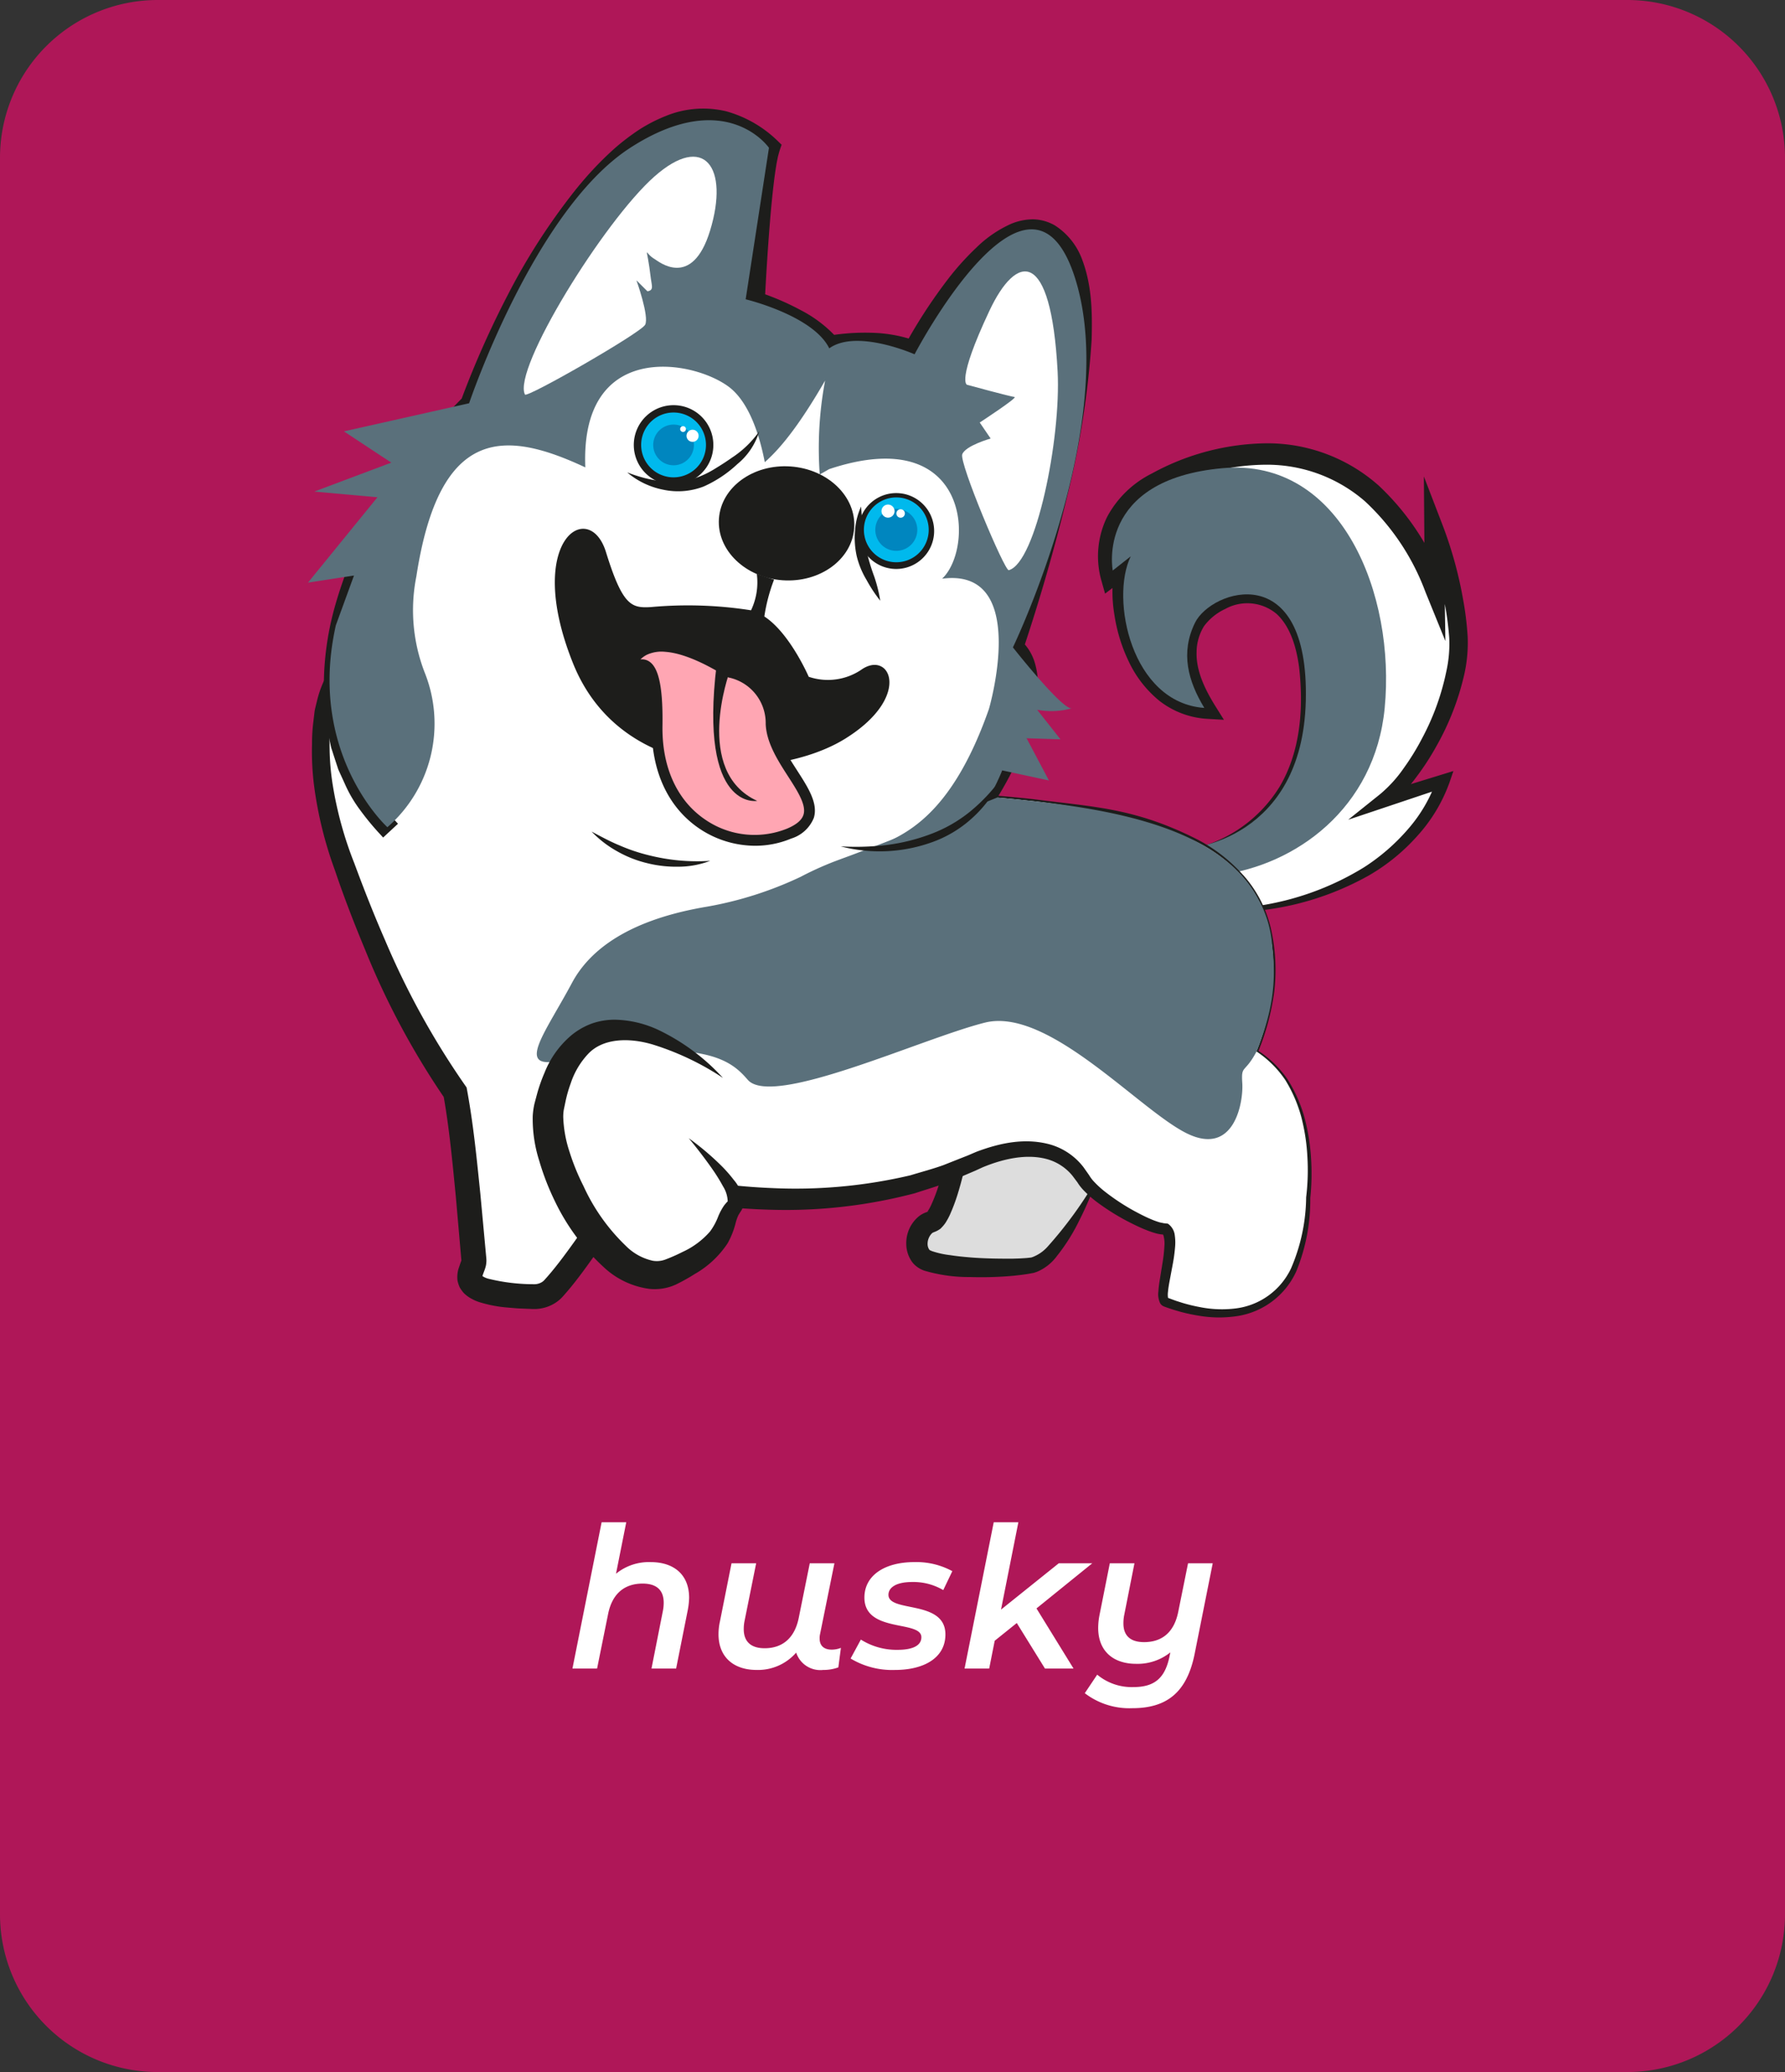 <svg xmlns="http://www.w3.org/2000/svg" width="226.367" height="262.682" viewBox="0 0 226.367 262.682">
  <rect x="0" y="0" width="226.367" height="262.682" fill="#333333" stroke="none"/>
  <g id="cachorro_14" data-name="cachorro 14" transform="translate(-3817.189 -3976.542)">
    <path id="Caminho_40" data-name="Caminho 40" d="M1758.556,5968.224H1572.189a20,20,0,0,1-20-20V5725.542a20,20,0,0,1,20-20h186.367a20,20,0,0,1,20,20v222.682a20,20,0,0,1-20,20" transform="translate(2265 -1729)" fill="#af1758"/>
    <path id="Caminho_862" data-name="Caminho 862" d="M1691.33,5854.907s-4.795,10.418-8.18,11.028-12.677.444-14.028-.979-.436-4.139,1.161-4.511,3.549-9.3,3.549-9.3,10.242-6.534,17.5,3.759" transform="translate(2265 -1729)" fill="#ddd"/>
    <path id="Caminho_863" data-name="Caminho 863" d="M1689.57,5853.162a14.117,14.117,0,0,0-1.955-1.437,10.628,10.628,0,0,0-4.377-1.611,12.23,12.23,0,0,0-4.576.278,15.579,15.579,0,0,0-4.187,1.764l.525-.752c-.376,1.835-.778,3.63-1.337,5.436a23.082,23.082,0,0,1-1.026,2.732,7.406,7.406,0,0,1-.378.719,3.911,3.911,0,0,1-.591.8l-.2.209a2.852,2.852,0,0,1-.4.255,3.277,3.277,0,0,1-.445.195.518.518,0,0,0-.065.03.5.5,0,0,0-.171.1,1.9,1.9,0,0,0-.565,1.347,1.272,1.272,0,0,0,.152.635c.031.063.135.209.134.161-.051-.009.13.069.25.123a11.417,11.417,0,0,0,2.347.52c.855.135,1.741.218,2.625.291,1.773.137,3.57.161,5.345.15.441-.015.886-.022,1.317-.056q.33-.015.641-.054l.316-.033c.083-.018.133-.045.2-.063a4.88,4.88,0,0,0,1.847-1.262,51.545,51.545,0,0,0,6.329-8.735c-.618-.638-1.168-1.218-1.76-1.745m-.375,6.835a24.348,24.348,0,0,1-2.966,4.781,6.04,6.04,0,0,1-2.486,1.98c-.147.053-.309.115-.446.152l-.362.068c-.243.049-.482.088-.717.119-.475.075-.941.12-1.411.174a45.207,45.207,0,0,1-5.6.17,19.763,19.763,0,0,1-5.822-.819,3.437,3.437,0,0,1-.95-.519,2.762,2.762,0,0,1-.756-.861,3.948,3.948,0,0,1-.555-1.974,4.392,4.392,0,0,1,1.567-3.5,3.175,3.175,0,0,1,1.019-.554c.081-.029.23-.067.258-.082a.308.308,0,0,0-.145.031.3.3,0,0,0-.1.085l.029-.045a1.457,1.457,0,0,0,.216-.3,4.575,4.575,0,0,0,.265-.488,20.82,20.82,0,0,0,.932-2.378c.549-1.674,1.073-3.414,1.5-5.14l.132-.53.393-.223a15.459,15.459,0,0,1,5.063-1.756,12.535,12.535,0,0,1,5.293.194,10.906,10.906,0,0,1,4.612,2.408,13.281,13.281,0,0,1,1.776,1.833c.545.673.958,1.454,1.4,2.089a43.231,43.231,0,0,1-2.135,5.09" transform="translate(2265 -1729)" fill="#1d1d1b"/>
    <path id="Caminho_864" data-name="Caminho 864" d="M1701.714,5813.465s15.525-.849,16.071-19.055-12.407-13.832-14.268-8.94c-1.332,3.5-.2,6.736,1.86,10.134-9.257-.653-11.918-12.738-10.567-18.233l-1.787,1.357s-2.386-7.357,5.413-11.767,26.652-9.676,35.691,13.155l-.087-7.407a50.133,50.133,0,0,1,3.078,13.022c.7,7.3-4.866,17.784-9.335,21.217l7.416-2.382s-3.731,13.634-24.087,16.2c-8.321-5.414-9.4-7.3-9.4-7.3" transform="translate(2265 -1729)" fill="#fff"/>
    <path id="Caminho_865" data-name="Caminho 865" d="M1703.89,5815.489c.78.615,1.587,1.194,2.4,1.765q2.454,1.688,4.984,3.263l-.2-.045a35.489,35.489,0,0,0,14.114-4.99,25.744,25.744,0,0,0,5.591-4.864,18.887,18.887,0,0,0,3.623-6.27l1.048,1-7.386,2.474-4.9,1.641,4.057-3.25a16.527,16.527,0,0,0,2.955-3.247,30.676,30.676,0,0,0,2.366-3.842,31.329,31.329,0,0,0,3.058-8.435,16.038,16.038,0,0,0,.371-4.332,38.134,38.134,0,0,0-.6-4.469,49.021,49.021,0,0,0-2.47-8.711l2.364-.486.117,7.407.106,6.714-2.536-6.236a29.861,29.861,0,0,0-7.66-11.48,18.973,18.973,0,0,0-12.468-4.641,28.319,28.319,0,0,0-13.312,3.388,10.467,10.467,0,0,0-4.665,4.373,8.544,8.544,0,0,0-.879,3.022,8.931,8.931,0,0,0,.226,3.1l-1.922-.6,1.792-1.349,2.715-2.045-.783,3.313a14.976,14.976,0,0,0-.12,5.4,18.393,18.393,0,0,0,1.562,5.3,11.915,11.915,0,0,0,3.227,4.24,8.708,8.708,0,0,0,4.784,1.919l-1,1.642c-1.362-2.33-2.646-5.048-2.481-8.069a8.156,8.156,0,0,1,1.387-4.253,8.807,8.807,0,0,1,3.476-2.707,8.612,8.612,0,0,1,4.316-.749,6.75,6.75,0,0,1,4.027,1.856c2.148,2.139,2.814,5.034,3.129,7.708a31.266,31.266,0,0,1-.322,8.1,20.491,20.491,0,0,1-2.845,7.57,16.632,16.632,0,0,1-5.821,5.525,18.324,18.324,0,0,1-7.6,2.315,13.685,13.685,0,0,0,2.176,2.025m10.608-10.258c2.651-4.516,3.016-10.017,2.434-15.118-.341-2.517-1.1-5.1-2.835-6.718a5.775,5.775,0,0,0-6.523-.646,7.036,7.036,0,0,0-2.7,2.188,6.341,6.341,0,0,0-.938,3.251c-.083,2.359,1.016,4.688,2.364,6.855l1.1,1.761-2.1-.12a10.9,10.9,0,0,1-6.062-2.269,14.247,14.247,0,0,1-3.92-5.03,20.767,20.767,0,0,1-1.817-5.971,17.264,17.264,0,0,1,.117-6.336l1.932,1.269-1.781,1.364-1.439,1.1-.482-1.705a11.323,11.323,0,0,1,.746-8.033,13.012,13.012,0,0,1,5.692-5.506,30.923,30.923,0,0,1,14.569-3.817,21.255,21.255,0,0,1,14.175,5.36,32.383,32.383,0,0,1,8.267,12.54l-2.431.478-.056-7.407-.052-6.766,2.416,6.28a51.205,51.205,0,0,1,2.543,9.224,40.125,40.125,0,0,1,.594,4.772,18.27,18.27,0,0,1-.454,4.926,33.51,33.51,0,0,1-3.49,8.956,32.987,32.987,0,0,1-2.621,4.026,18.335,18.335,0,0,1-3.4,3.537l-.844-1.608,7.445-2.29,1.558-.48-.509,1.483a20.217,20.217,0,0,1-4.112,6.794,24.894,24.894,0,0,1-6.057,4.936,36.38,36.38,0,0,1-14.677,4.547l-.114.012-.085-.058c-1.646-1.126-3.281-2.27-4.853-3.5-.784-.617-1.562-1.242-2.311-1.9a13.727,13.727,0,0,1-2.072-2.15,17.439,17.439,0,0,0,12.784-8.233" transform="translate(2265 -1729)" fill="#1d1d1b"/>
    <path id="Caminho_866" data-name="Caminho 866" d="M1702.915,5813.089s14.422-1.025,14.87-18.679c.461-18.209-11.977-14.131-14.048-9.922-1.878,3.816-.879,7.4,1.179,10.8-9.257-.654-11.961-13.844-9.331-19.218l-2.283,1.8s-2.232-11.543,13.978-12.979c15.035-1.331,21.907,16.033,20.51,30.419-1.239,12.76-11.349,19.939-20.917,21.146-8.322-5.414-3.958-3.367-3.958-3.367" transform="translate(2265 -1729)" fill="#5a707b"/>
    <path id="Caminho_867" data-name="Caminho 867" d="M1703.386,5812.011s-15.354-7.355-45.233-5.7c-28.011,1.556-66.125-37.239-65.28-5.356a42,42,0,0,0,2.3,12.365c2.459,7.253,7.642,20.88,14.757,30.7,1.161,5.881,2.231,19.971,2.379,21.31.143,1.288-3.745,4.305,7.548,4.593a3.331,3.331,0,0,0,2.539-1.045c3.593-3.907,9.853-14,9.853-14s23.661,7.209,43.268-1.934c0,0,9.773-5,14,1.944,1.5,2.763,9.191,6.8,10.427,6.407,1.856,1.1-1.223,8.855.075,9.308s17.736,7.279,18.081-13.236c0,0,1.9-13.4-6.437-18.573,0,0,8.351-19.232-8.278-26.8" transform="translate(2265 -1729)" fill="#fff"/>
    <path id="Caminho_868" data-name="Caminho 868" d="M1709.839,5816.47a15.431,15.431,0,0,1,3.545,6.894,23.686,23.686,0,0,1,.4,7.906,31.218,31.218,0,0,1-2.026,7.577l-.039-.124a13.409,13.409,0,0,1,3.725,3.608,18.008,18.008,0,0,1,2.132,4.742,25.591,25.591,0,0,1,.861,5.131,29.591,29.591,0,0,1-.083,5.212l0-.031a23.915,23.915,0,0,1-1.772,9.322,9.861,9.861,0,0,1-7.508,5.683,15.233,15.233,0,0,1-4.851-.049,22.207,22.207,0,0,1-2.363-.506c-.384-.117-.776-.217-1.155-.349l-.567-.192-.272-.1a1.276,1.276,0,0,1-.289-.147,1.066,1.066,0,0,1-.249-.264,2.66,2.66,0,0,1-.237-1.525c.027-.424.08-.826.138-1.223l.377-2.332a19.839,19.839,0,0,0,.252-2.257c.062-.69-.136-1.533-.28-1.523l.585.065a3.135,3.135,0,0,1-.53.059,3.545,3.545,0,0,1-.367-.045,4.242,4.242,0,0,1-.639-.15,11.159,11.159,0,0,1-1.135-.4c-.733-.288-1.423-.631-2.114-.978a29.234,29.234,0,0,1-3.947-2.443,13.853,13.853,0,0,1-1.812-1.578,6.18,6.18,0,0,1-.8-1.025l-.613-.816a6.343,6.343,0,0,0-3.242-2.123c-2.586-.708-5.542-.044-8.148,1.033l-.967.443-1.067.456-2.139.91c-1.441.56-2.92.984-4.384,1.469a64.063,64.063,0,0,1-18.242,2.108,79.531,79.531,0,0,1-18.212-2.585l1.714-.644c-2.328,3.769-4.737,7.438-7.386,11.039-.667.9-1.354,1.787-2.111,2.666-.212.235-.339.4-.62.694a4.686,4.686,0,0,1-.969.747,4.957,4.957,0,0,1-2.283.664c-.45.014-.634-.014-.944-.021l-.847-.035c-.562-.012-1.139-.075-1.711-.121a16.452,16.452,0,0,1-3.58-.665,5.038,5.038,0,0,1-1-.416,4.215,4.215,0,0,1-1.075-.777,4.907,4.907,0,0,1-.5-.7,4,4,0,0,1-.285-.872,3.761,3.761,0,0,1,.122-1.478c.243-.71.453-1.357.38-.974l-.145-1.67-.572-6.537c-.422-4.332-.832-8.727-1.58-12.9l.262.6a99.116,99.116,0,0,1-10.2-19.018c-1.376-3.307-2.673-6.643-3.813-10.033a49.736,49.736,0,0,1-2.621-10.556,33.934,33.934,0,0,1-.281-5.474,21.2,21.2,0,0,1,.162-2.757l.164-1.383c.087-.462.214-.924.321-1.385a13.523,13.523,0,0,1,.985-2.72l.828-1.26a8.924,8.924,0,0,1,1.066-1.1,8.417,8.417,0,0,1,5.57-1.789c3.826.072,7.248,1.376,10.585,2.653,3.329,1.328,6.551,2.842,9.765,4.355a203.1,203.1,0,0,0,19.477,8.462,61.767,61.767,0,0,0,10.223,2.711,35.166,35.166,0,0,0,5.261.485c1.757.013,3.538-.058,5.313-.113a152.479,152.479,0,0,1,22.093.894c7.024.924,12.237,1.03,19.888,4.782a20.273,20.273,0,0,1,6.365,4.787m-27.091-9.4a130.819,130.819,0,0,0-21.242-.7c-1.772.08-3.536.177-5.329.191a38.807,38.807,0,0,1-5.337-.4,62.406,62.406,0,0,1-10.4-2.486,203.753,203.753,0,0,1-19.77-8.018c-3.244-1.431-6.487-2.857-9.783-4.079-3.279-1.179-6.689-2.325-10.005-2.289a6.538,6.538,0,0,0-4.3,1.444,7.013,7.013,0,0,0-.761.825l-.612.978a11.637,11.637,0,0,0-.756,2.294c-.081.406-.184.8-.252,1.214l-.116,1.263a19.349,19.349,0,0,0-.086,2.556,31.552,31.552,0,0,0,.39,5.14,47.232,47.232,0,0,0,2.753,10c1.22,3.3,2.512,6.582,3.92,9.8a100.918,100.918,0,0,0,10.111,18.321l.2.285.059.318c.82,4.459,1.237,8.805,1.689,13.193l.608,6.563.148,1.605a3.286,3.286,0,0,1-.058.929,4.732,4.732,0,0,1-.181.586c-.119.319-.192.5-.237.657s-.02.18-.043.147c.019-.037-.011-.076-.027-.1.013-.022-.013-.04-.023-.033a2.569,2.569,0,0,0,.784.373,24.174,24.174,0,0,0,5.932.708,1.815,1.815,0,0,0,.845-.237,1.5,1.5,0,0,0,.332-.251l.474-.533c.678-.777,1.339-1.62,1.982-2.478,2.576-3.443,4.971-7.117,7.313-10.768l.615-.957,1.1.313a76.934,76.934,0,0,0,17.426,2.722,63.6,63.6,0,0,0,17.551-1.621c1.4-.429,2.832-.8,4.207-1.3l2.036-.807,1.019-.4,1.1-.471c2.925-1.1,6.2-1.841,9.477-.892a8.186,8.186,0,0,1,4.1,2.836l.713,1.01a4.531,4.531,0,0,0,.568.768,12.287,12.287,0,0,0,1.556,1.417,27.462,27.462,0,0,0,3.665,2.393c.644.344,1.3.688,1.958.966a9.664,9.664,0,0,0,.982.376,3.151,3.151,0,0,0,.455.121l.19.035c.011-.01.017,0,.033.015l.585.065a2.08,2.08,0,0,1,.88,1.5,6.265,6.265,0,0,1,.047,1.328,21.178,21.178,0,0,1-.327,2.414l-.433,2.309c-.065.378-.122.754-.154,1.113a2.546,2.546,0,0,0,.018.784c-.008-.027-.024-.021-.051-.051s-.113-.043-.027-.015l.281.107.543.2c.36.137.728.239,1.092.36a21.263,21.263,0,0,0,2.227.535,14.239,14.239,0,0,0,4.524.16,8.983,8.983,0,0,0,6.99-5.05,23.314,23.314,0,0,0,1.926-9l0-.025v-.007a28.434,28.434,0,0,0,.159-5.114,25.162,25.162,0,0,0-.772-5.063,17.764,17.764,0,0,0-2.023-4.685,13.175,13.175,0,0,0-3.6-3.59l-.07-.048.031-.076a29.085,29.085,0,0,0,1.929-7.538,22.915,22.915,0,0,0-.329-7.761,15.358,15.358,0,0,0-3.521-6.875,19.286,19.286,0,0,0-6.266-4.583,79.98,79.98,0,0,0-20.638-4.942" transform="translate(2265 -1729)" fill="#1d1d1b"/>
    <path id="Caminho_869" data-name="Caminho 869" d="M1662.742,5824.29a30.364,30.364,0,0,0,5.987-5.637c20.878-25.607,11.912-31.025,11.912-31.025s13.341-39.947,6.558-50.086-19.026,12.929-19.026,12.929-3.73-1.952-10.821-.756c-2.651-3.568-9.748-5.755-9.748-5.755s.885-16.128,2.1-19.668c-13.382-12.533-29.148,9.081-38.024,32.384-14.54,14.45-21.962,34.23-14.262,48.541a25.529,25.529,0,0,0,3.9,5.194" transform="translate(2265 -1729)" fill="#fff"/>
    <path id="Caminho_870" data-name="Caminho 870" d="M1662.8,5824.378a28.308,28.308,0,0,0,4.274-3.45c.657-.642,1.283-1.316,1.885-2.011l1.744-2.113,1.744-2.115c.581-.707,1.1-1.462,1.649-2.193l1.629-2.212,1.515-2.3c1.052-1.506,1.907-3.145,2.835-4.738l1.213-2.5c.39-.842.692-1.732,1.034-2.6a13.389,13.389,0,0,0,.4-1.354c.117-.458.262-.907.355-1.374a16.111,16.111,0,0,0,.306-2.877,6.929,6.929,0,0,0,0-.735l-.086-.746a7.246,7.246,0,0,0-.327-1.488,4.176,4.176,0,0,0-.291-.727,3.7,3.7,0,0,0-.379-.7,4.137,4.137,0,0,0-.493-.662,2.823,2.823,0,0,0-.3-.311,2.942,2.942,0,0,0-.4-.318l.392,1.066c2.061-6.268,3.877-12.584,5.362-19.007a108.142,108.142,0,0,0,2.877-19.577,28.067,28.067,0,0,0-1.092-9.944,8.04,8.04,0,0,0-3.08-4.111,4.6,4.6,0,0,0-2.566-.708,6.608,6.608,0,0,0-2.516.671,16.211,16.211,0,0,0-4,3.026,36.044,36.044,0,0,0-3.238,3.756,67.707,67.707,0,0,0-5.4,8.276l.5-.154a11.881,11.881,0,0,0-2.719-.849,19.9,19.9,0,0,0-2.782-.338,27.209,27.209,0,0,0-2.794,0c-.93.049-1.854.159-2.776.29l.456.183a11.247,11.247,0,0,0-2.129-2.11,19.874,19.874,0,0,0-2.465-1.6c-.85-.482-1.728-.9-2.617-1.3s-1.781-.753-2.725-1.072l.45.646q.364-4.925.872-9.841c.169-1.635.34-3.27.561-4.891a31.862,31.862,0,0,1,.886-4.677l.173-.564-.412-.394a14.281,14.281,0,0,0-6.715-3.761,12.739,12.739,0,0,0-7.7.943A24.059,24.059,0,0,0,1629.6,5725a44,44,0,0,0-5.07,5.454,79.2,79.2,0,0,0-7.918,12.423,119.223,119.223,0,0,0-5.953,13.408l.251-.386a67.184,67.184,0,0,0-9.524,12.011,53.659,53.659,0,0,0-6.248,13.993,35.013,35.013,0,0,0-.928,15.254,25.761,25.761,0,0,0,2.453,7.253,23.371,23.371,0,0,0,4.575,6.073l.157-.147a24.318,24.318,0,0,1-4.165-6.2,25.362,25.362,0,0,1-2.039-7.136,33.783,33.783,0,0,1,1.424-14.67,53.626,53.626,0,0,1,6.374-13.4,69.471,69.471,0,0,1,9.462-11.478l.164-.163.087-.223a129.276,129.276,0,0,1,5.944-13.119,83.392,83.392,0,0,1,7.632-12.115,41.958,41.958,0,0,1,4.755-5.247,22,22,0,0,1,5.7-3.9,10.723,10.723,0,0,1,6.488-.9,12.67,12.67,0,0,1,5.863,3.171l-.238-.958a18.386,18.386,0,0,0-.539,2.566c-.135.836-.228,1.662-.326,2.491-.189,1.655-.326,3.306-.46,4.958q-.354,4.957-.553,9.913l-.02.5.471.142c.876.264,1.773.593,2.64.941s1.728.739,2.554,1.176a18.737,18.737,0,0,1,2.377,1.453,10.285,10.285,0,0,1,1.987,1.854l.182.23.274-.047c.888-.153,1.781-.284,2.679-.357a21.721,21.721,0,0,1,2.7-.07,19.258,19.258,0,0,1,2.672.3,11.363,11.363,0,0,1,2.523.75l.332.153.166-.307a64.24,64.24,0,0,1,5.265-8.227,35.392,35.392,0,0,1,3.2-3.663,14.484,14.484,0,0,1,3.844-2.827,5.828,5.828,0,0,1,2.209-.546,3.688,3.688,0,0,1,2.084.63l.451.33c.139.128.267.271.4.405a6.439,6.439,0,0,1,.719.9,10,10,0,0,1,.567,1c.175.341.279.726.423,1.085a27.063,27.063,0,0,1,.69,9.53,84.43,84.43,0,0,1-1.3,9.653c-.59,3.2-1.282,6.388-2.042,9.561-1.527,6.338-3.243,12.663-5.231,18.865l-.184.577.577.49.13.11a1.355,1.355,0,0,1,.175.179,2.322,2.322,0,0,1,.326.426,2.251,2.251,0,0,1,.275.491,2.7,2.7,0,0,1,.225.533,5.521,5.521,0,0,1,.275,1.168l.085.609a5.68,5.68,0,0,1,.01.628,14.479,14.479,0,0,1-.225,2.549c-.075.426-.206.849-.305,1.274a11.921,11.921,0,0,1-.351,1.27c-.312.829-.557,1.681-.908,2.5l-1.09,2.451c-.855,1.58-1.632,3.206-2.619,4.722l-1.417,2.311-1.538,2.238c-.519.743-1.016,1.5-1.549,2.235l-1.621,2.186-1.625,2.188c-.553.711-1.133,1.4-1.745,2.066a31.483,31.483,0,0,1-4,3.661Z" transform="translate(2265 -1729)" fill="#1d1d1b"/>
    <path id="Caminho_871" data-name="Caminho 871" d="M1663.137,5824.847a31.217,31.217,0,0,0,6.122-5.763c12.77-15.663,14.573-24.014,13.838-28.261a6.066,6.066,0,0,0-1.661-3.423c1.521-4.645,12.909-40.4,6.33-50.239-1.34-2-3-2.975-4.922-2.871-6.3.32-13.416,12.5-14.974,15.309-1.336-.5-4.792-1.466-10.231-.622-2.48-2.988-7.667-4.936-9.323-5.5.165-2.792.983-15.9,2.032-18.962l.144-.418-.323-.3c-3.532-3.311-7.419-4.5-11.547-3.551-11.123,2.57-21.5,20.282-27.53,36.054-15.874,15.837-21.613,35.612-14.278,49.244a26.169,26.169,0,0,0,4,5.339l1-.936a24.839,24.839,0,0,1-3.8-5.049c-7.062-13.126-1.379-32.309,14.143-47.733l.157-.242c5.894-15.476,15.981-32.889,26.612-35.345,3.54-.82,6.9.167,9.995,2.932-1.16,4.262-1.967,18.778-2,19.417l-.029.532.51.158c.068.021,6.916,2.164,9.4,5.509l.249.336.412-.069c6.741-1.137,10.357.67,10.393.688l.6.308.318-.594c.079-.148,7.939-14.823,14.137-15.137,1.429-.065,2.649.667,3.718,2.268,6.521,9.747-6.505,49.093-6.638,49.489l-.173.519.468.283a4.24,4.24,0,0,1,1.48,2.949c.631,3.979-1.212,11.9-13.569,27.059a29.785,29.785,0,0,1-5.852,5.512Z" transform="translate(2265 -1729)" fill="#1d1d1b"/>
    <path id="Caminho_872" data-name="Caminho 872" d="M1662.245,5823.805l-.072-.1.1-.074a28.965,28.965,0,0,0,3.992-3.527,51.11,51.11,0,0,0,3.384-4.129,105.913,105.913,0,0,0,6.1-8.778,46.837,46.837,0,0,0,4.637-9.519,16.3,16.3,0,0,0,.912-5.08,7.1,7.1,0,0,0-.393-2.434,3.929,3.929,0,0,0-.548-1.021,2.254,2.254,0,0,0-.358-.38l-.038-.029c-.011-.008,0,0,0,0l-.036-.021-.142-.085-.285-.168-.42-.249.152-.479c1.955-6.161,3.655-12.423,5.1-18.721a121.542,121.542,0,0,0,3.1-19.055,42.558,42.558,0,0,0,.044-4.762,18.923,18.923,0,0,0-.7-4.573,8.508,8.508,0,0,0-.866-1.985,4.919,4.919,0,0,0-1.348-1.517,2.474,2.474,0,0,0-1.66-.462,4.9,4.9,0,0,0-1.894.618,15.294,15.294,0,0,0-3.505,2.866,37.823,37.823,0,0,0-3.01,3.65,67.822,67.822,0,0,0-5.089,8.1l-.5.938-.952-.486-.609-.311c-.159-.073-.37-.151-.57-.219a12.337,12.337,0,0,0-1.284-.347,17.881,17.881,0,0,0-2.709-.342,24.421,24.421,0,0,0-2.77.047c-.932.077-1.833.2-2.786.363l-.668.114-.394-.542c-.151-.207-.3-.4-.431-.548a4.416,4.416,0,0,0-.432-.475,10.572,10.572,0,0,0-1.016-.882,18.213,18.213,0,0,0-2.389-1.493c-.843-.449-1.72-.855-2.614-1.222s-1.79-.7-2.728-.976l-.827-.246.048-.876q.271-5.031.7-10.047c.147-1.675.3-3.349.5-5.028a42.994,42.994,0,0,1,.846-5.111l.339,1.145a10.969,10.969,0,0,0-5.622-2.833,10.568,10.568,0,0,0-6.172,1.164,23.082,23.082,0,0,0-5.436,3.913,44.762,44.762,0,0,0-4.575,5.133,81.811,81.811,0,0,0-7.384,11.787,123.745,123.745,0,0,0-5.743,12.752l-.039.1-.054.084-.158.241-.058.089-.074.074a69.152,69.152,0,0,0-9.274,11.318,51.009,51.009,0,0,0-6.215,13.175,34.989,34.989,0,0,0-1.283,14.361c.1.594.236,1.181.352,1.773l.18.886c.06.3.176.575.261.864l.554,1.72c.214.562.49,1.1.731,1.651a21.135,21.135,0,0,0,4.1,5.92l.413.455-.44.407-1,.928-.445.411-.4-.438a33.409,33.409,0,0,1-2.489-3.011,16.949,16.949,0,0,1-1.982-3.394l-.813-1.784-.609-1.861-.3-.931-.2-.956-.4-1.912a37.169,37.169,0,0,1,1.186-15.385,52.567,52.567,0,0,1,6.413-14.012,72.232,72.232,0,0,1,9.678-11.983l-.076.117a123.636,123.636,0,0,1,6.132-13.677,81.789,81.789,0,0,1,8.086-12.648,42.51,42.51,0,0,1,5.161-5.518,29.618,29.618,0,0,1,3.031-2.312,19.688,19.688,0,0,1,3.42-1.765,12.5,12.5,0,0,1,7.7-.591,15.175,15.175,0,0,1,6.662,3.91l.338.322-.151.428c-.142.4-.229.74-.322,1.1-.074.385-.162.76-.218,1.159-.132.783-.236,1.583-.33,2.383-.188,1.6-.339,3.217-.47,4.834-.263,3.233-.467,6.478-.634,9.721l-.591-.881a33.03,33.03,0,0,1,5.154,2.234,16.211,16.211,0,0,1,4.587,3.515l-.841-.318a27.706,27.706,0,0,1,5.339-.334,17.878,17.878,0,0,1,5.363.978l-1.153.422a65.385,65.385,0,0,1,5.543-8.438,34.161,34.161,0,0,1,3.442-3.782,15.048,15.048,0,0,1,4.362-2.984,7.282,7.282,0,0,1,2.783-.581,5.713,5.713,0,0,1,2.825.795,8.683,8.683,0,0,1,3.412,4.277c1.278,3.367,1.3,6.824,1.214,10.182a111.447,111.447,0,0,1-3.088,19.8q-2.343,9.717-5.5,19.19l-.164-.657a6.3,6.3,0,0,1,1.547,2.64,10.052,10.052,0,0,1,.4,2.926,18.758,18.758,0,0,1-1.049,5.619,45.631,45.631,0,0,1-5.049,10.015,105.545,105.545,0,0,1-6.574,9.012,49.136,49.136,0,0,1-3.658,4.216q-.992.987-2.067,1.882-.537.447-1.095.868a10.939,10.939,0,0,1-1.213.834c-.289-.368-.589-.755-.874-1.148m1.926.108q.539-.435,1.054-.9c.69-.612,1.35-1.257,1.98-1.928a53.89,53.89,0,0,0,3.508-4.281,105.02,105.02,0,0,0,6.3-9.113c.474-.791.955-1.577,1.385-2.39l.661-1.211.612-1.233a35.687,35.687,0,0,0,2.069-5.069,17.622,17.622,0,0,0,.906-5.28,8.82,8.82,0,0,0-.388-2.557,5.069,5.069,0,0,0-1.258-2.1l-.286-.271.121-.386c1.982-6.307,3.71-12.706,5.154-19.152a110.675,110.675,0,0,0,2.91-19.5c.073-3.233-.024-6.581-1.149-9.441a6.932,6.932,0,0,0-2.673-3.374,3.841,3.841,0,0,0-1.913-.525,5.415,5.415,0,0,0-2.049.454,13.293,13.293,0,0,0-3.778,2.646,32.843,32.843,0,0,0-3.226,3.593,63.467,63.467,0,0,0-5.417,8.152l-.4.7-.755-.28a16.135,16.135,0,0,0-4.78-.887,25.878,25.878,0,0,0-4.979.287l-.51.075-.331-.394a14.543,14.543,0,0,0-4.048-3.108,33,33,0,0,0-4.858-2.146l-.637-.226.045-.656c.223-3.257.483-6.508.8-9.761.16-1.626.339-3.252.559-4.879.11-.815.229-1.628.381-2.448.065-.407.168-.824.255-1.237.113-.422.244-.869.381-1.233l.186.749a13.843,13.843,0,0,0-6.017-3.7,11.265,11.265,0,0,0-6.967.426,18.585,18.585,0,0,0-3.241,1.6,28.422,28.422,0,0,0-2.947,2.168,41.5,41.5,0,0,0-5.134,5.3,77.73,77.73,0,0,0-8.106,12.444,123.121,123.121,0,0,0-6.19,13.554l-.026.067-.05.05a67.912,67.912,0,0,0-9.549,11.889,51.8,51.8,0,0,0-6.253,13.846,35.6,35.6,0,0,0-.98,15.013l.413,1.84.208.919.305.89.609,1.78.8,1.7a15.819,15.819,0,0,0,1.925,3.195,31.366,31.366,0,0,0,2.443,2.868l-.847-.027.988-.944-.027.862a31.617,31.617,0,0,1-2.459-2.886,16.277,16.277,0,0,1-1.96-3.289c-.265-.578-.564-1.144-.8-1.735l-.616-1.808c-.095-.3-.221-.6-.29-.91l-.207-.931c-.133-.622-.287-1.241-.4-1.867a35.86,35.86,0,0,1,1.123-15.049,52.744,52.744,0,0,1,6.279-13.7,69.065,69.065,0,0,1,9.43-11.725l-.132.163.156-.242-.094.184a125.923,125.923,0,0,1,5.759-13,83.707,83.707,0,0,1,7.507-12.14,47.046,47.046,0,0,1,4.772-5.417,25.258,25.258,0,0,1,5.953-4.326,15.786,15.786,0,0,1,3.585-1.268,11.181,11.181,0,0,1,3.894-.145,13.029,13.029,0,0,1,6.813,3.386l.51.458-.171.686a41.28,41.28,0,0,0-.8,4.783c-.2,1.642-.358,3.3-.507,4.956-.292,3.315-.527,6.646-.715,9.972l-.78-1.121c.978.292,1.967.661,2.912,1.049s1.89.83,2.809,1.322a20.281,20.281,0,0,1,2.682,1.689,12.641,12.641,0,0,1,1.242,1.085,6.408,6.408,0,0,1,.573.634c.2.23.351.434.493.631l-1.061-.428c.959-.161,1.981-.3,2.983-.38a26.044,26.044,0,0,1,3.045-.044,19.844,19.844,0,0,1,3.057.4,14.4,14.4,0,0,1,1.523.416,8.414,8.414,0,0,1,.786.308l.686.35-1.45.453a67.1,67.1,0,0,1,5.288-8.352,39.683,39.683,0,0,1,3.224-3.819,17.146,17.146,0,0,1,4.051-3.213,6.862,6.862,0,0,1,2.718-.825,4.492,4.492,0,0,1,2.924.846,6.806,6.806,0,0,1,1.86,2.1,10.392,10.392,0,0,1,1.055,2.469,20.749,20.749,0,0,1,.721,5.033,44.392,44.392,0,0,1-.1,4.966,121.68,121.68,0,0,1-3.361,19.3q-2.364,9.486-5.473,18.745l-.268-.727.289.178.145.09.036.022.072.05.094.074a3.451,3.451,0,0,1,.551.6,5.106,5.106,0,0,1,.7,1.344,8.263,8.263,0,0,1,.417,2.839,17.406,17.406,0,0,1-1.062,5.415,45.361,45.361,0,0,1-4.951,9.616,106.669,106.669,0,0,1-6.362,8.674,51.36,51.36,0,0,1-3.521,4.074,29.331,29.331,0,0,1-4.126,3.46l.03-.174c.242.349.468.706.705,1.08.265-.269.662-.526,1.016-.828" transform="translate(2265 -1729)" fill="#1d1d1b"/>
    <path id="Caminho_873" data-name="Caminho 873" d="M1658.85,5819.413c-1.7-10.684,10.343-.028,18.75-23.983,0,0,5.284-18-5.934-16.524,4.138-3.9,3.643-19.883-14.335-13.888-2.185,1.3-7.527,3.985-7.527,3.985s-.519-11.03-5.273-14.484-18.771-5.721-18.115,10.274c-10.14-4.736-18.477-5.318-21.423,13.808a21.866,21.866,0,0,0,1.056,12.209,17.4,17.4,0,0,1-4.734,19.6s-10.206-9.259-6.535-25.6l2.3-6.306-5.835.9,8.811-10.823-8.005-.72,9.761-3.668-6.006-3.964,15.875-3.563s8.251-24.519,20.432-32.386,17.592,0,17.592,0l-2.953,19.206s8.557,2.047,10.6,6.217c3.476-2.5,10.821.755,10.821.755s14.608-27.948,20.37-9.6-7.9,46.756-7.9,46.756,6.141,7.8,7.435,7.728a9.615,9.615,0,0,1-4.362.179l2.96,3.75-4.3-.139,2.834,5.353-5.928-1.277s-2.051,5.585-9.767,15.969c-9.984,11.707-10.667.222-10.667.222" transform="translate(2265 -1729)" fill="#5a707b"/>
    <path id="Caminho_874" data-name="Caminho 874" d="M1632.576,5761.6a5.045,5.045,0,1,0,5.384-4.681,5.045,5.045,0,0,0-5.384,4.681" transform="translate(2265 -1729)" fill="#1d1d1b"/>
    <path id="Caminho_875" data-name="Caminho 875" d="M1661.045,5772.527a4.81,4.81,0,1,0,5.133-4.463,4.81,4.81,0,0,0-5.133,4.463" transform="translate(2265 -1729)" fill="#1d1d1b"/>
    <path id="Caminho_876" data-name="Caminho 876" d="M1661.754,5772.426a4.11,4.11,0,1,0,4.387-3.814,4.111,4.111,0,0,0-4.387,3.814" transform="translate(2265 -1729)" fill="#00b9ed"/>
    <path id="Caminho_877" data-name="Caminho 877" d="M1663.2,5772.527a2.661,2.661,0,1,0,2.839-2.469,2.66,2.66,0,0,0-2.839,2.469" transform="translate(2265 -1729)" fill="#0086bf"/>
    <path id="Caminho_878" data-name="Caminho 878" d="M1633.508,5761.662a4.11,4.11,0,1,0,4.387-3.814,4.11,4.11,0,0,0-4.387,3.814" transform="translate(2265 -1729)" fill="#00b9ed"/>
    <path id="Caminho_879" data-name="Caminho 879" d="M1635.034,5761.769a2.58,2.58,0,1,0,2.754-2.394,2.58,2.58,0,0,0-2.754,2.394" transform="translate(2265 -1729)" fill="#0086bf"/>
    <path id="Caminho_880" data-name="Caminho 880" d="M1663.979,5770.281a.828.828,0,1,0,.883-.769.827.827,0,0,0-.883.769" transform="translate(2265 -1729)" fill="#fff"/>
    <path id="Caminho_881" data-name="Caminho 881" d="M1665.866,5770.6a.538.538,0,1,0,.574-.5.538.538,0,0,0-.574.5" transform="translate(2265 -1729)" fill="#fff"/>
    <path id="Caminho_882" data-name="Caminho 882" d="M1661.39,5769.752a8.788,8.788,0,0,0-.773,3.1,10.647,10.647,0,0,0,.227,3.231,10.817,10.817,0,0,0,1.236,2.978,18.3,18.3,0,0,0,1.738,2.636,18.3,18.3,0,0,0-.762-3.064,25.776,25.776,0,0,1-.882-2.859,41.477,41.477,0,0,1-.784-6.027" transform="translate(2265 -1729)" fill="#1d1d1b"/>
    <path id="Caminho_883" data-name="Caminho 883" d="M1631.72,5765.423a10.023,10.023,0,0,0,4.535,2.192,9,9,0,0,0,5.178-.4,15.364,15.364,0,0,0,4.256-2.83,8.562,8.562,0,0,0,2.79-4.167,12.815,12.815,0,0,1-3.462,3.34c-.656.46-1.324.9-2.015,1.315a12.33,12.33,0,0,1-2.071,1.072c-2.84,1.158-6.14.676-9.211-.518" transform="translate(2265 -1729)" fill="#1d1d1b"/>
    <path id="Caminho_884" data-name="Caminho 884" d="M1650.352,5779.029a21.937,21.937,0,0,0-1.232,4.666c3.237,2.1,5.628,7.644,5.628,7.644a7.57,7.57,0,0,0,6.79-.977c3.591-2.346,6.319,3.582-2.2,8.848s-28.212,6.065-34.489-9.6,2.065-20.939,4.185-14.085,3.249,7.114,5.674,6.981a51.812,51.812,0,0,1,12.725.405,8.22,8.22,0,0,0,.733-4.6Z" transform="translate(2265 -1729)" fill="#1d1d1b"/>
    <path id="Caminho_885" data-name="Caminho 885" d="M1644.7,5790.757a6.607,6.607,0,0,1,5.283,6.531c.207,5.694,9.138,11.028,2.29,13.933s-16.928-1.544-16.746-13.674-3.785-6.366-3.785-6.366.683-8.047,12.958-.424" transform="translate(2265 -1729)" fill="#ffa6b3"/>
    <path id="Caminho_886" data-name="Caminho 886" d="M1640.9,5810.6c-3.992-2.686-6.143-7.327-6.057-13.065.1-6.446-1.015-6.99-1.142-7.031-.335-.1-1.039.548-1.4,1.063l-1.458,2.1.216-2.548a4.938,4.938,0,0,1,2.549-3.79c2.5-1.26,6.322-.322,11.348,2.781a7.314,7.314,0,0,1,5.706,7.148c.074,2.013,1.372,4.029,2.627,5.977,1.375,2.134,2.673,4.15,2.107,5.989a4.5,4.5,0,0,1-2.859,2.622,11.8,11.8,0,0,1-5.44.884,12.718,12.718,0,0,1-6.2-2.132m-6.664-22.055a3.08,3.08,0,0,0-.825.6,1.662,1.662,0,0,1,.7.062c1.527.487,2.172,3.064,2.093,8.352-.079,5.262,1.858,9.492,5.453,11.912a11.048,11.048,0,0,0,10.343,1.124c1.2-.507,1.878-1.086,2.088-1.768.379-1.231-.752-2.987-1.95-4.847-1.292-2-2.756-4.279-2.843-6.666a5.9,5.9,0,0,0-4.715-5.882l-.246-.093c-3.6-2.236-6.087-3.043-7.794-3.162a4.425,4.425,0,0,0-2.309.372" transform="translate(2265 -1729)" fill="#1d1d1b"/>
    <path id="Caminho_887" data-name="Caminho 887" d="M1648.213,5807.072s-7.415,1.355-5.143-17.274l1.63.959s-4.625,12.606,3.513,16.315" transform="translate(2265 -1729)" fill="#1d1d1b"/>
    <path id="Caminho_888" data-name="Caminho 888" d="M1680.118,5777.827c-.511.14-6.3-13.591-5.9-14.691s3.6-2,3.6-2l-1.383-2.03s4.9-3.2,4.415-3.236-6.025-1.548-6.025-1.548-1.4-.374,2.841-9.387c3.412-7.253,7.813-8.073,8.646,7.692.45,8.53-2.741,24.259-6.19,25.2" transform="translate(2265 -1729)" fill="#fff"/>
    <path id="Caminho_889" data-name="Caminho 889" d="M1618.764,5755.56c.237.474,14.685-7.812,15.237-8.844s-1.1-5.634-1.1-5.634l1.393,1.386c.851-.114.535-.757.435-1.61-.552-4.694-.955-3.285.486-2.469.42.237,4.729,3.909,7.027-3.622,2.439-7.993-.707-12.488-7.095-6.819s-17.986,24.414-16.386,27.612" transform="translate(2265 -1729)" fill="#fff"/>
    <path id="Caminho_890" data-name="Caminho 890" d="M1656.494,5768.928a46.3,46.3,0,0,1,.332-15.141c-5.361,9.291-8.052,10.654-9.888,12.117Z" transform="translate(2265 -1729)" fill="#fff"/>
    <path id="Caminho_891" data-name="Caminho 891" d="M1643.361,5771.292c-.278,3.984,3.336,7.482,8.073,7.813s8.8-2.631,9.081-6.616-3.337-7.482-8.074-7.812-8.8,2.631-9.08,6.615" transform="translate(2265 -1729)" fill="#1d1d1b"/>
    <path id="Caminho_892" data-name="Caminho 892" d="M1658.791,5814.46c3.076-1.116,9.688-3.664,19.864-7.814,11.584,1.077,27.882,2.883,33.131,12.914a14.18,14.18,0,0,1,1.739,5.931c.6,4.894-.1,8.6-1.984,13.353-1.529,2.873-1.967,1.634-1.81,4s-.977,9.374-7.05,6.373-17.567-16.048-25.6-14.03-26.935,10.845-30.067,7.245c-2.128-2.448-5.418-5.556-24.267-2.34-5.059.864-1.352-3.714,1.976-9.942,2.247-4.205,7.215-8.009,17.131-9.666a46.468,46.468,0,0,0,11.868-3.783,40.342,40.342,0,0,1,5.07-2.239" transform="translate(2265 -1729)" fill="#5a707b"/>
    <path id="Caminho_893" data-name="Caminho 893" d="M1643.887,5842.211s-18.059-15.92-22.085,3.734c-1.349,6.587,7.916,24.355,15.629,20.785s6.087-6.22,7.793-8.155-5.691-8.734-5.691-8.734" transform="translate(2265 -1729)" fill="#fff"/>
    <path id="Caminho_894" data-name="Caminho 894" d="M1643.887,5842.211a26.627,26.627,0,0,0-8.309-6.149,13.647,13.647,0,0,0-5.378-1.249,8.812,8.812,0,0,0-2.944.483,8.941,8.941,0,0,0-2.646,1.525,11.994,11.994,0,0,0-3.366,4.716,20.627,20.627,0,0,0-.925,2.607l-.352,1.316a9.277,9.277,0,0,0-.22,1.582,17.5,17.5,0,0,0,.815,5.623,32.4,32.4,0,0,0,1.939,5.041,27.445,27.445,0,0,0,6.517,8.72,10.45,10.45,0,0,0,5.549,2.515,6.467,6.467,0,0,0,3.332-.551,24.609,24.609,0,0,0,2.4-1.339,12.272,12.272,0,0,0,4.162-3.89,10.439,10.439,0,0,0,1.035-2.64,5.565,5.565,0,0,1,.348-.954l.114-.184.056-.094.17-.252a2.041,2.041,0,0,0,.3-1.152,5.314,5.314,0,0,0-1.255-2.78,17.387,17.387,0,0,0-1.755-1.966,34.29,34.29,0,0,0-3.938-3.3c1.083,1.313,2.117,2.66,3.069,4.029a22.98,22.98,0,0,1,1.286,2.09,3.783,3.783,0,0,1,.582,1.879c-.026.074-.042.078-.048.046-.01,0,.022-.032-.012.009l-.136.158c-.089.106-.184.212-.265.323a7.445,7.445,0,0,0-.725,1.338,7.911,7.911,0,0,1-1.062,1.962,10.3,10.3,0,0,1-3.513,2.6,21.507,21.507,0,0,1-2.129.94,3.064,3.064,0,0,1-1.63.156,6.919,6.919,0,0,1-3.414-1.9,24.645,24.645,0,0,1-5.356-7.569,28.348,28.348,0,0,1-1.785-4.383,15.629,15.629,0,0,1-.781-4.352,5.359,5.359,0,0,1,.07-.934l.24-1.151a16.869,16.869,0,0,1,.642-2.211,10.046,10.046,0,0,1,2.161-3.672c1.839-2.009,5.091-2.152,8.17-1.258a34.653,34.653,0,0,1,8.99,4.267" transform="translate(2265 -1729)" fill="#1d1d1b"/>
    <path id="Caminho_895" data-name="Caminho 895" d="M1642.259,5814.673a25.031,25.031,0,0,1-7.8-.709,22.509,22.509,0,0,1-3.69-1.242c-1.213-.494-2.364-1.128-3.559-1.757a13.8,13.8,0,0,0,3.2,2.474,14.554,14.554,0,0,0,3.8,1.518,15.386,15.386,0,0,0,4.062.461,11.417,11.417,0,0,0,3.983-.745" transform="translate(2265 -1729)" fill="#1d1d1b"/>
    <path id="Caminho_896" data-name="Caminho 896" d="M1658.8,5812.84a19.655,19.655,0,0,0,11.784-.6,15,15,0,0,0,5.1-3.179,15.268,15.268,0,0,0,3.473-4.823,22.377,22.377,0,0,1-3.988,4.227,17.78,17.78,0,0,1-4.958,2.819,24.409,24.409,0,0,1-5.577,1.382,33.278,33.278,0,0,1-5.839.174" transform="translate(2265 -1729)" fill="#1d1d1b"/>
    <path id="Caminho_897" data-name="Caminho 897" d="M1639.253,5760.737a.767.767,0,1,0,.819-.712.767.767,0,0,0-.819.712" transform="translate(2265 -1729)" fill="#fff"/>
    <path id="Caminho_898" data-name="Caminho 898" d="M1638.445,5759.912a.367.367,0,1,0,.393-.342.368.368,0,0,0-.393.342" transform="translate(2265 -1729)" fill="#fff"/>
    <path id="Caminho_1415" data-name="Caminho 1415" d="M1639.581,5908.1a9.176,9.176,0,0,1-.175,1.574l-1.475,7.4h-3.124l1.45-7.324a5.235,5.235,0,0,0,.1-1.024c0-1.55-.85-2.425-2.675-2.425-2.274,0-3.849,1.25-4.374,3.849l-1.4,6.924h-3.124l3.7-18.546h3.124l-1.3,6.523a6.6,6.6,0,0,1,4.4-1.474C1637.631,5903.578,1639.581,5905.152,1639.581,5908.1Zm19.249,6.348-.325,2.475a5.452,5.452,0,0,1-1.924.324,3.217,3.217,0,0,1-3.424-2.2,6.4,6.4,0,0,1-5.024,2.2c-2.874,0-4.824-1.6-4.824-4.523a7.449,7.449,0,0,1,.175-1.6l1.475-7.4h3.124l-1.475,7.323a5.067,5.067,0,0,0-.1,1.025c0,1.549.875,2.424,2.65,2.424,2.224,0,3.8-1.25,4.324-3.849l1.4-6.923h3.125l-1.825,9a2.133,2.133,0,0,0-.05.549c0,.925.575,1.4,1.525,1.4A3.16,3.16,0,0,0,1658.83,5914.45Zm1.23,1.35,1.3-2.4a8.446,8.446,0,0,0,4.649,1.3c2.05,0,3.025-.6,3.025-1.6,0-2.2-7.224-.5-7.224-5.023,0-2.8,2.55-4.5,6.349-4.5a9.527,9.527,0,0,1,4.8,1.15l-1.15,2.4a7.469,7.469,0,0,0-3.949-1.025c-2.025,0-3,.7-3,1.625,0,2.3,7.223.575,7.223,5.024,0,2.924-2.65,4.5-6.4,4.5A10.224,10.224,0,0,1,1660.06,5915.8Zm23.572-6.349,4.7,7.624h-3.624l-3.574-5.774-2.8,2.249-.7,3.525h-3.124l3.7-18.546h3.124l-2.2,11.072,7.324-5.873h4.249Zm22.349-5.723-2.3,11.522c-1,4.924-3.6,6.848-7.9,6.848a9.292,9.292,0,0,1-6.023-1.9l1.574-2.35a6.84,6.84,0,0,0,4.6,1.575c2.775,0,4.024-1.25,4.574-3.9l.1-.5a6.624,6.624,0,0,1-4.349,1.45c-2.874,0-4.8-1.6-4.8-4.549a8.762,8.762,0,0,1,.15-1.55l1.325-6.648h3.124l-1.3,6.573a5.3,5.3,0,0,0-.1,1.05c0,1.525.85,2.374,2.625,2.374,2.249,0,3.8-1.224,4.324-3.824l1.249-6.173Z" transform="translate(2265 -1729)" fill="#fff"/>
  </g>
</svg>
